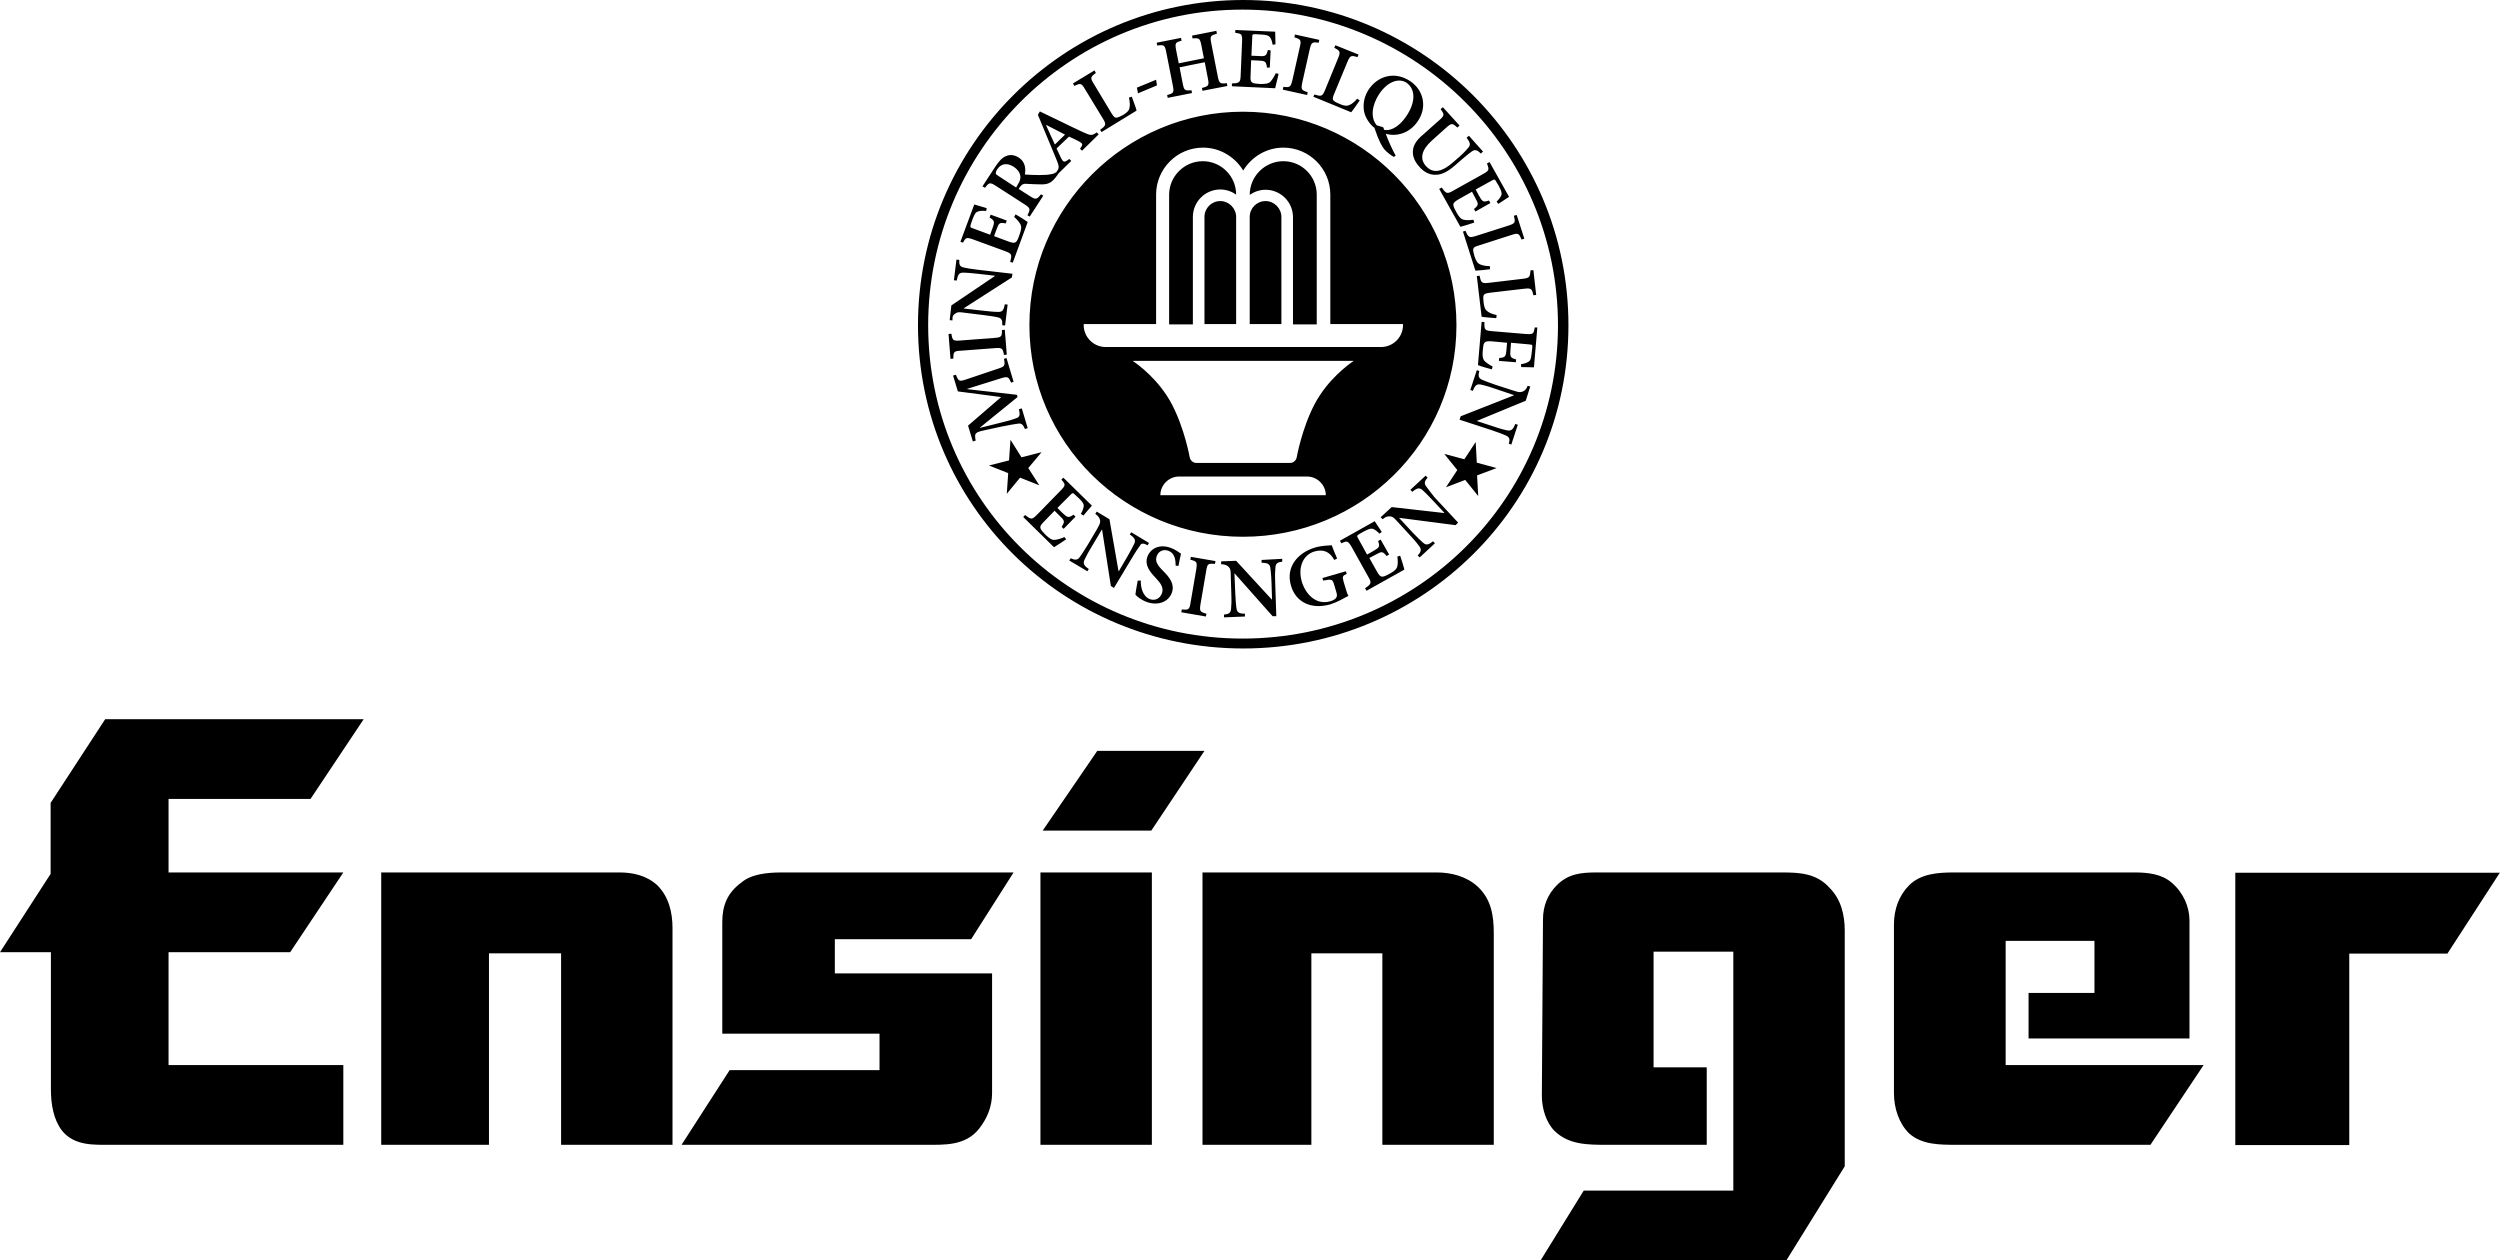 <?xml version="1.0" encoding="utf-8"?>
<!-- Generator: Adobe Illustrator 28.0.0, SVG Export Plug-In . SVG Version: 6.00 Build 0)  -->
<svg version="1.1" id="Layer_1" xmlns="http://www.w3.org/2000/svg" xmlns:xlink="http://www.w3.org/1999/xlink" x="0px" y="0px"
	 viewBox="0 0 884 445.6" style="enable-background:new 0 0 884 445.6;" xml:space="preserve">
<path d="M379.9,30.4l-0.5-0.9l7.6-4.6l0.5,0.9c-1.9,1.4-2.1,1.7-0.7,3.9L393,40c0.8,1.3,1.2,1.7,1.9,1.6c0.6-0.1,1.4-0.5,2.3-1
	c1.3-0.8,2.1-1.5,2.2-2.6c0.2-0.8,0.1-2-0.2-3.5l1-0.3c0.4,1.1,1.5,4,1.7,4.9l-12.4,7.6l-0.5-0.8c2.1-1.5,2.3-1.9,0.9-4.1l-6.2-10.2
	C382.4,29.4,382.1,29.3,379.9,30.4z M464.4,34.2l13.4,5.5c0.6-0.7,2.3-3.2,3-4.2l-0.9-0.6c-1,1.2-1.9,1.9-2.7,2.2
	c-1,0.5-2,0.3-3.4-0.3c-1-0.4-1.8-0.8-2.2-1.2c-0.5-0.5-0.4-1.1,0.2-2.5l4.6-11.1c1-2.4,1.3-2.5,3.6-1.8l0.4-0.9l-8.2-3.3l-0.4,0.9
	c2.1,1.1,2.3,1.4,1.3,3.8l-4.5,11c-1,2.4-1.3,2.5-3.8,1.7L464.4,34.2z M409.1,30.2l-0.3-2l-6.8,2.8l0.4,2L409.1,30.2z M482.3,39.2
	c-0.4-2.5,0.1-5.2,1.7-7.6c3.1-4.6,9.1-6.7,14.8-2.8c4.5,3.1,6,9,2.5,14.1c-2.9,4.3-7.6,5.5-11.3,4.4c0.8,2.2,2.2,5.4,3.5,7.7
	l-0.6,0.5c-1.3-0.7-2.6-1.8-3.4-2.7c-0.7-0.8-2-3-3.5-7.6C484.5,44.1,482.7,41.7,482.3,39.2z M486.8,44.3l2.3,0.7
	c0.1,0.3,0.3,0.6,0.3,0.9c1.8,0.5,5-0.6,7.8-4.7c3.5-5.1,3.3-9.7,0.2-11.9c-2.8-1.9-6.8-0.4-9.7,3.9C485,37.3,484.6,41.7,486.8,44.3
	z M412.4,18.5l2.3,11.7c0.5,2.5,0.3,2.8-2,3.4l0.2,1l8.6-1.7l-0.2-1c-2.4,0.2-2.6,0.1-3.1-2.4l-1.1-5.7L426,22l1.1,5.7
	c0.5,2.5,0.3,2.8-2.1,3.4l0.2,1l8.8-1.7l-0.2-1c-2.4,0.3-2.7,0.1-3.2-2.4l-2.3-11.7c-0.5-2.6-0.3-2.7,2-3.4l-0.2-1l-8.6,1.7l0.2,1
	c2.3-0.2,2.6-0.1,3.1,2.4l0.9,4.6l-8.9,1.8l-0.9-4.6c-0.5-2.6-0.3-2.8,1.9-3.4l-0.2-1l-8.6,1.7l0.2,1
	C411.6,15.8,411.9,15.9,412.4,18.5z M452.1,26.1l-1-0.2c-0.6,1.3-1.2,2.2-1.8,2.9c-0.7,0.8-1.8,0.9-3.6,0.9
	c-1.2-0.1-2.3-0.1-2.9-0.5c-0.6-0.4-0.7-1.1-0.6-2.5l0.2-5.4l2.4,0.1c2.6,0.1,2.9,0.3,3.2,2.5l1,0l0.3-6.1l-1-0.1
	c-0.5,2.1-0.8,2.3-3.4,2.1l-2.4-0.1l0.3-6.6c0-1,0.1-1,1.2-1l1.8,0.1c1.9,0.1,2.7,0.3,3.2,0.9c0.5,0.6,0.8,1.5,1,2.7l1-0.1
	c0-1.8-0.1-3.9-0.1-4.5l-14.1-0.6l0,1c2.2,0.3,2.5,0.4,2.4,3.1l-0.5,11.9c-0.1,2.6-0.4,2.8-3.1,2.9l0,1l15.3,0.7
	C451.1,30.1,451.9,27.3,452.1,26.1z M462.4,32.6c-2.3-0.7-2.4-1-1.9-3.5l2.6-11.6c0.6-2.5,0.8-2.7,3.2-2.4l0.2-1l-8.6-1.9l-0.2,1
	c2.3,0.7,2.5,1,1.9,3.5l-2.6,11.6c-0.6,2.5-0.9,2.7-3.2,2.4l-0.2,1l8.6,1.9L462.4,32.6z M515,115c0,41.6-33.9,74.8-75.5,74.8
	c-41.6,0-75.5-33.2-75.5-74.8c0-41.6,33.9-75.5,75.5-75.5C481.1,39.5,515,73.4,515,115z M468.8,175.1c0-3.6-3-6.6-6.6-6.6h-45.3
	c-3.6,0-6.6,3-6.6,6.6H468.8z M478.7,127.6h-78.2c1.8,1.2,9.3,6.6,13.9,15.4c4.5,8.6,6.3,18.8,6.3,18.8c0.2,1,1.2,1.9,2.3,1.9h33.2
	c1.1,0,2.1-0.9,2.3-1.9c0,0,1.8-10.2,6.3-18.8C469.4,134.2,476.9,128.8,478.7,127.6z M496,114.6h-25.6V68.8
	c0-9.2-7.5-16.6-16.6-16.6c-6,0-11.3,3.3-14.2,8.1c-2.9-4.8-8.2-8.1-14.2-8.1c-9.2,0-16.6,7.5-16.6,16.6v45.8h-25.6v0.4
	c0,4.2,3.5,7.7,7.7,7.7h97.5c4.2,0,7.7-3.5,7.7-7.7V114.6z M499.6,54.2c0.1,1.8,1.1,3.5,2.4,4.9c1.4,1.6,3.3,2.7,5.4,2.7
	c2.5,0.1,4.8-1.3,7.3-3.5l2.3-2c1.8-1.6,2.8-2.3,3.5-2.8c1-0.7,1.9-0.5,3.1,0.8l0.8-0.7l-5-5.6l-0.8,0.7c1.3,1.7,1.4,2.5,0.7,3.4
	c-0.6,0.7-1.4,1.7-3.2,3.3l-2.2,1.9c-3.8,3.4-7.1,4.3-9.7,1.4c-2.3-2.6-1.5-5.7,2-8.9l5-4.5c2.1-1.9,2.4-1.8,4.1-0.2l0.8-0.7
	l-5.9-6.5l-0.8,0.7c1.4,1.9,1.5,2.2-0.7,4.1l-5.5,4.9C500.5,49.8,499.4,52,499.6,54.2z M431.5,71.1c-3.1,0-5.6,2.5-5.6,5.6v37.9
	h11.2V76.7C437.1,73.7,434.6,71.1,431.5,71.1z M533.3,79.8L522,83.4c-2.5,0.8-2.8,0.6-3.8-1.8l-0.9,0.3l4.4,13.8
	c0.9,0,3.9-0.3,5.2-0.5l-0.1-1.1c-1.6,0-2.7-0.3-3.4-0.6c-1-0.4-1.5-1.4-2-2.8c-0.3-1-0.5-1.9-0.5-2.5c0.1-0.7,0.6-1,2-1.4l11.5-3.7
	c2.5-0.8,2.7-0.6,3.6,1.6l1-0.3l-2.7-8.4l-1,0.3C535.9,78.7,535.8,79,533.3,79.8z M538.3,98.6l-11.8,1.4c-2.6,0.3-2.8,0-3.3-2.5
	l-1,0.1l1.7,14.4c0.9,0.2,3.9,0.4,5.2,0.5l0.1-1.1c-1.5-0.3-2.6-0.8-3.2-1.3c-0.9-0.6-1.2-1.6-1.4-3.1c-0.1-1.1-0.2-2,0-2.5
	c0.2-0.6,0.8-0.8,2.3-1l12-1.4c2.6-0.3,2.8,0,3.3,2.3l1-0.1l-1-8.8l-1,0.1C541,98,540.9,98.3,538.3,98.6z M524.3,61.6l-10.4,5.8
	c-2.2,1.3-2.6,1.1-4.1-1.1l-0.9,0.5l7.5,13.4c0.9-0.2,3.7-1.1,4.9-1.5l-0.3-1c-1.4,0.2-2.5,0.2-3.4,0c-1-0.2-1.7-1-2.6-2.6
	c-0.6-1.1-1.1-2-1.1-2.7c0-0.7,0.5-1.1,1.8-1.9l4.8-2.7l1.1,2.1c1.3,2.3,1.3,2.6-0.4,4l0.5,0.9l5.3-3l-0.5-0.9
	c-2,0.7-2.3,0.5-3.6-1.8l-1.1-2.1l5.8-3.2c0.9-0.5,1-0.4,1.5,0.5l0.9,1.5c0.9,1.7,1.1,2.5,0.9,3.2c-0.3,0.7-0.9,1.5-1.7,2.3l0.6,0.8
	c1.5-1,3.3-2.2,3.8-2.5l-6.9-12.3l-0.9,0.5C526.6,60,526.7,60.3,524.3,61.6z M453.8,57c-6.5,0-11.9,5.3-11.9,11.9
	c1.6-1.1,3.5-1.8,5.6-1.8c5.3,0,9.7,4.3,9.7,9.7v37.9h8.4V68.8C465.6,62.3,460.3,57,453.8,57z M425.3,57c-6.5,0-11.9,5.3-11.9,11.9
	v45.8h8.4V76.7c0-5.3,4.3-9.7,9.7-9.7c2.1,0,4,0.7,5.6,1.8C437.1,62.3,431.8,57,425.3,57z M447.5,71.1c-3.1,0-5.6,2.5-5.6,5.6v37.9
	h11.2V76.7C453.1,73.7,450.6,71.1,447.5,71.1z M522.2,163.6l-0.4-7.3l-4,6.1l-7.1-1.9l4.6,5.7l-4,6.1l6.8-2.6l4.6,5.7l-0.4-7.3
	l6.9-2.6L522.2,163.6z M504.3,172c-0.8-1.1-0.6-1.9,0.5-3.1l-0.7-0.7l-5.4,5l0.7,0.7c1.7-1.4,2.5-1.5,3.5-0.7
	c0.7,0.6,1.7,1.6,3.6,3.6l4.2,4.5l-0.1,0.1l-18.5-2.1l-3.9,3.6l0.7,0.7c1.1-0.9,1.7-1.1,2.7-1c0.9,0.1,1.2,0.4,2.6,1.9l4.4,4.8
	c1.9,2,2.7,3.1,3.3,3.9c0.8,1.1,0.6,2-0.6,3.2l0.7,0.7l5.4-5l-0.7-0.7c-1.7,1.4-2.5,1.4-3.5,0.5c-0.7-0.6-1.7-1.5-3.6-3.5l-4.9-5.3
	l0,0l20,2.6l0.9-0.9l-8.3-8.9C505.7,173.9,504.8,172.7,504.3,172z M494.1,196.8c0.2,1.4,0.2,2.5,0,3.4c-0.2,1-1,1.7-2.6,2.6
	c-1.1,0.6-2,1.1-2.7,1.1c-0.7,0-1.2-0.5-1.9-1.8l-2.7-4.8l2.1-1.1c2.3-1.3,2.6-1.3,4,0.4l0.9-0.5l-3-5.3l-0.9,0.5
	c0.7,2,0.5,2.3-1.8,3.6l-2.1,1.2l-3.2-5.8c-0.5-0.9-0.4-0.9,0.5-1.5l1.6-0.9c1.7-0.9,2.5-1.1,3.2-0.9c0.7,0.3,1.5,0.9,2.3,1.7
	l0.8-0.6c-1-1.5-2.2-3.3-2.5-3.8l-12.3,6.9l0.5,0.9c2-0.9,2.3-1,3.7,1.4l5.8,10.4c1.3,2.2,1.1,2.6-1.1,4.1l0.5,0.9l13.4-7.5
	c-0.2-0.9-1.1-3.7-1.5-4.9L494.1,196.8z M475.1,205.7c-0.5-1.8-0.4-2.1,1.1-2.8l-0.3-0.9l-8.3,2.4l0.3,0.9c3.1-0.6,3.3-0.5,3.9,1.6
	l0.8,2.7c0.3,1,0.1,1.5-0.3,2c-0.4,0.4-1.1,0.8-1.9,1c-5.1,1.5-8.8-2.6-10.1-7c-1.5-5.3,0.7-9.5,4.5-10.6c2.8-0.8,5.3-0.2,7,3l1-0.5
	c-0.9-2.1-1.5-3.6-1.9-4.7c-1.1,0.1-3.5,0.1-5.9,0.8c-6,1.8-10.5,6.8-8.5,13.5c1.7,5.9,7.2,8.5,13.9,6.6c2.3-0.7,4.7-2.1,6.4-3
	c-0.4-0.7-0.7-1.6-1-2.7L475.1,205.7z M446.1,198l0,1c2.2,0,2.9,0.5,3.1,1.8c0.1,0.9,0.3,2.3,0.4,5.1l0.2,6.1h-0.1l-12.6-13.7
	l-5.3,0.2l0,1c1.4,0.1,2,0.3,2.7,1c0.6,0.7,0.7,1.1,0.7,3.2l0.2,6.5c0.1,2.7,0,4.1-0.1,5.1c-0.1,1.4-0.8,1.9-2.5,2l0,1l7.4-0.3l0-1
	c-2.2,0-2.8-0.5-3-2c-0.1-0.9-0.3-2.3-0.4-5l-0.3-7.2l0.1,0l13.4,15.1l1.3,0l-0.4-12.2c-0.1-2.8,0-4.2,0.1-5.1
	c0.1-1.4,0.8-1.8,2.4-2l0-1L446.1,198z M554.6,115c0,63.5-51.5,114.3-115,114.3c-63.5,0-115-50.8-115-114.3c0-63.5,51.5-115,115-115
	C503,0,554.6,51.5,554.6,115z M550.9,115c0-61.5-50.1-111.6-111.6-111.6S328.2,53.6,328.2,115s49.7,110.8,111.2,110.8
	S550.9,176.5,550.9,115z M420.9,197.9c2.3,0.6,2.5,0.8,2.1,3.4l-2,11.7c-0.4,2.6-0.7,2.7-3.1,2.5l-0.2,1l8.7,1.5l0.2-1
	c-2.3-0.6-2.5-0.9-2.1-3.4l2-11.7c0.4-2.6,0.7-2.7,3.1-2.5l0.2-1l-8.7-1.5L420.9,197.9z M348.3,66.4l-0.9-0.5l4.5-6.9
	c1.4-2.1,2.4-3.2,3.8-3.8c1.4-0.6,2.9-0.5,4.5,0.5c2.2,1.4,2.6,3.7,2.2,6c1.1,0.1,3.4,0.2,5.1,0.2c2,0,3.1-0.1,4.1-0.3
	c0.9-0.1,1.4-0.4,1.9-0.7c1.1-1.4,1.1-2,0.1-4.4L367,40.6l0.7-1.2c5.1,2.4,10.4,5.1,15.4,7.4c2.6,1.2,3.1,1.2,4.7,0l0.7,0.7
	l-5.9,5.8l-0.7-0.7c1.1-1.5,1-1.8-0.2-2.5c-0.9-0.5-2.3-1.2-3.7-1.8l-4.4,4.2c0.5,1.1,1,2.2,1.6,3.4c0.8,1.5,1.1,1.7,2.9,0.3
	l0.7,0.7l-4.5,4.4c-0.1,0.2-0.3,0.4-0.4,0.6c-1.9,2.7-3.2,3.3-5.6,3.3c-1.6,0-3.6-0.1-5.4-0.2c-1-0.1-1.6,0.2-2.3,1.2l-0.4,0.6
	l3.9,2.5c2.1,1.4,2.5,1.3,4-0.6l0.8,0.5l-4.8,7.4l-0.8-0.5c1.1-2.1,1.1-2.5-1.1-3.9l-10.1-6.5C350.1,64.4,349.7,64.5,348.3,66.4z
	 M376.6,47.6l-6.6-3.4l-0.1,0.1c1,2.3,2.1,4.6,3.1,6.8L376.6,47.6z M352.1,61.3c0,0.3,0.3,0.5,0.9,0.9l6.3,4.1l0.5-0.9
	c0.8-1.2,1.1-2.2,1-3.1c-0.2-1.4-1-2.4-2.3-3.3c-2.8-1.8-4.8-0.8-5.9,0.9C352.2,60.5,352.1,61,352.1,61.3z M542.7,115.8
	c-0.4,2.2-0.5,2.5-3.2,2.3l-11.9-1c-2.6-0.2-2.8-0.5-2.7-3.2l-1-0.1l-1.3,15.3c0.9,0.4,3.7,1.2,4.9,1.5l0.3-1
	c-1.2-0.6-2.2-1.3-2.8-1.9c-0.7-0.8-0.9-1.8-0.7-3.7c0.1-1.2,0.2-2.3,0.6-2.8c0.4-0.5,1.1-0.6,2.6-0.5l5.4,0.5l-0.2,2.3
	c-0.2,2.6-0.4,2.9-2.6,3.1l-0.1,1l6,0.5l0.1-1c-2.1-0.6-2.2-0.9-2-3.5l0.2-2.4l6.6,0.6c1,0.1,1,0.2,0.9,1.2l-0.2,1.8
	c-0.2,1.9-0.4,2.7-1.1,3.1c-0.6,0.4-1.5,0.7-2.7,0.9l0.1,1c1.8,0,3.9,0.1,4.5,0.1l1.2-14.1L542.7,115.8z M538.3,138.5
	c-0.9,0.3-1.3,0.2-3.2-0.4l-6.2-2c-2.6-0.9-3.9-1.4-4.8-1.8c-1.3-0.6-1.5-1.4-1-3.1l-0.9-0.3l-2.3,7l0.9,0.3
	c0.8-2.1,1.5-2.5,2.9-2.2c0.9,0.2,2.2,0.5,4.8,1.4l6.8,2.3l0,0.1l-18.8,7.4l-0.4,1.2l11.6,3.8c2.6,0.9,4,1.4,4.8,1.8
	c1.3,0.6,1.5,1.4,1,2.9l0.9,0.3l2.3-7l-0.9-0.3c-0.8,2.1-1.5,2.5-2.8,2.3c-0.9-0.2-2.3-0.5-4.9-1.4l-5.8-1.9l0-0.1l17.2-7.1l1.6-5
	l-0.9-0.3C539.7,137.6,539.2,138.2,538.3,138.5z M405.7,196.9c-1,3,0.9,5.3,3,7.5c1.8,1.9,2.8,3.4,2.2,5.3c-0.7,1.9-2.3,2.8-4.2,2.2
	c-2.8-1-3.4-4.6-3.3-6.6l-1.1,0c-0.3,1.7-0.8,4.3-0.8,5c0.3,0.3,0.7,0.7,1.4,1.2c0.7,0.5,1.6,1,2.7,1.4c4.1,1.4,7.7-0.2,8.8-3.4
	c1-3-0.8-5.3-3.1-7.6c-2.1-2.1-2.9-3.4-2.3-5.2c0.5-1.6,2.1-2.6,4-2c2.4,0.8,2.7,3.2,2.7,5.3l1,0.1c0.4-1.9,0.6-3.2,0.9-4.3
	c-0.7-0.5-2-1.5-3.7-2.1C410,192.3,406.8,193.9,405.7,196.9z M337.9,110.8c0.8-0.5,1.2-0.5,3.3-0.2l6.5,0.8c2.7,0.3,4.1,0.6,5.1,0.8
	c1.4,0.3,1.7,1.1,1.6,2.8l1,0.1l0.9-7.4l-1-0.1c-0.4,2.2-0.9,2.7-2.4,2.7c-0.9,0-2.3-0.1-5-0.4l-7.1-0.8l0-0.1l17-10.9l0.2-1.3
	l-12.1-1.4c-2.7-0.3-4.2-0.6-5.1-0.8c-1.4-0.3-1.7-1-1.6-2.7l-1-0.1l-0.9,7.3l1,0.1c0.4-2.2,0.9-2.8,2.3-2.8c0.9,0,2.3,0.1,5.1,0.4
	l6.1,0.7l0,0.1l-15.4,10.4l-0.6,5.2l1,0.1C336.7,111.9,337,111.3,337.9,110.8z M339.9,124l11.9-0.9c2.6-0.2,2.8,0.1,3.2,2.4l1-0.1
	l-0.7-8.8l-1,0.1c0,2.4-0.2,2.6-2.8,2.8l-11.9,0.9c-2.6,0.2-2.8,0-3.2-2.4l-1,0.1l0.7,8.8l1-0.1C337.1,124.4,337.3,124.1,339.9,124z
	 M344.2,84.7l11.2,4.1c2.4,0.9,2.5,1.2,1.8,3.8l0.9,0.3l5.3-14.4c-0.8-0.6-3.2-2.1-4.3-2.7l-0.5,0.9c1,0.9,1.8,1.8,2.2,2.6
	c0.5,0.9,0.3,2-0.3,3.7c-0.4,1.2-0.8,2.2-1.3,2.6c-0.5,0.4-1.2,0.3-2.6-0.2l-5.1-1.9l0.8-2.2c0.9-2.5,1.1-2.7,3.3-2.3l0.4-1
	l-5.7-2.1l-0.4,1c1.8,1.1,1.9,1.5,1,3.9l-0.8,2.2l-6.2-2.3c-0.9-0.3-0.9-0.4-0.6-1.5l0.6-1.7c0.7-1.8,1.1-2.5,1.9-2.7
	c0.7-0.3,1.7-0.3,2.9-0.2l0.2-1c-1.7-0.5-3.8-1.1-4.4-1.3l-4.9,13.2l0.9,0.3C341.5,84,341.7,83.8,344.2,84.7z M360,149.8
	c1.1-0.2,1.8,0.3,2.4,1.9l1-0.3l-2.1-7l-1,0.3c0.4,2,0.4,2.7-1,3.2c-1,0.4-2.3,0.8-4.8,1.4l-8,2l0-0.1l13.3-10.8l-0.2-0.8l-17.6-2
	l0-0.1l11.5-3.6c2.8-0.9,3.1-0.8,4,1.4l0.9-0.3l-2.5-8.4l-0.9,0.3c0.5,2.5,0.3,2.7-2.5,3.6l-10.7,3.6c-2.7,0.9-2.8,0.8-3.8-1.6
	l-1,0.3l1.7,5.6l15.3,2l-11.7,10.1l1.7,5.6l1-0.3c-0.5-2.7-0.3-2.9,3.3-3.7l6-1.3C357.5,150.2,359,149.9,360,149.8z M405.8,192.8
	l0.5-0.8l-6.3-3.8l-0.5,0.8c1.8,1.2,2.1,2,1.6,3.2c-0.4,0.8-1,2.1-2.4,4.5l-3.1,5.3l-0.1-0.1l-3.2-18.3l-4.5-2.7l-0.5,0.8
	c1.1,0.8,1.5,1.4,1.7,2.3c0.1,0.9-0.1,1.3-1.1,3.1l-3.3,5.6c-1.4,2.3-2.2,3.4-2.8,4.3c-0.8,1.1-1.7,1.1-3.2,0.4l-0.5,0.8l6.4,3.8
	l0.5-0.8c-1.8-1.2-2.1-2-1.5-3.3c0.4-0.8,1-2.1,2.4-4.4l3.7-6.2l0.1,0l3.1,19.9l1.1,0.7l6.3-10.5c1.4-2.4,2.2-3.5,2.8-4.3
	C403.5,192,404.3,192,405.8,192.8z M373,190.9c-1.1,0.1-1.9-0.5-3.3-1.8c-0.9-0.9-1.6-1.7-1.8-2.3c-0.2-0.7,0.2-1.3,1.2-2.3l3.8-3.9
	l1.7,1.7c1.9,1.8,2,2.1,0.8,4l0.7,0.7l4.2-4.3l-0.7-0.7c-1.8,1.2-2.1,1.1-4-0.7l-1.7-1.7l4.7-4.7c0.7-0.7,0.8-0.7,1.6,0.1l1.3,1.2
	c1.4,1.3,1.8,2.1,1.7,2.8c-0.1,0.8-0.4,1.6-1,2.7l0.9,0.6c1.2-1.4,2.5-3,3-3.5l-10.1-9.9l-0.7,0.7c1.5,1.7,1.6,2-0.3,3.9l-8.3,8.5
	c-1.8,1.8-2.1,1.8-4.2,0.1l-0.7,0.7l10.9,10.7c0.8-0.5,3.3-2.1,4.3-2.8l-0.6-0.8C375,190.5,373.9,190.8,373,190.9z M363.6,165.5
	l4.7-5.6l-7.1,1.8l-3.9-6.2l-0.5,7.3l-7.1,1.8l6.8,2.7l-0.5,7.3l4.7-5.7l6.8,2.7L363.6,165.5z M128.6,254.3l-18.8,28.2H59.6v26h61.8
	l-18.8,28.2h-43v39.9h61.8v28.2H39c-5.8,0-12.6,0.4-17-4.9c-3.1-4-4-9.4-4-14.8v-48.4H0L17.9,309v-25.1l19.3-29.6H128.6z
	 M717.3,351.1v16.1h56.9v-41.7c0-4.9-2.2-9.9-6.3-13.4c-3.6-3.1-8.5-3.6-13-3.6h-64.1c-5.4,0-11.6,0.4-15.7,4.5
	c-3.6,3.6-5.4,8.5-5.4,13.9v59.6c0,5.4,1.8,10.8,5.4,14.3c4.5,4,10.8,4,16.6,4h68.7l18.8-28.2h-70v-43.9h31.4v18.4H717.3z
	 M603.5,377.4l0,27.4h-35.4c-6.7,0-13.4,0-18.4-4.9c-3.1-3.1-4.5-8.1-4.5-12.5l0.4-62.3c0-4.9,1.8-9,4.9-12.1c4-4,8.5-4.5,13.9-4.5
	h65.9c6.3,0,12.1,0.4,16.6,5.4c4,4,5.4,9.4,5.4,15.2v83.3l-20.6,33.2h-86.9l15.2-24.6h52.9v-84.5h-28.2v40.9H603.5z M425.2,308.5
	h82.9c4.9,0,10.3,1.3,14.3,4.9c4.9,4.5,5.8,10.3,5.8,16.6v74.8h-39.4v-67.7h-25.1v67.7h-38.5V308.5z M134.8,308.5H219
	c4.5,0,9.4,0.9,13.4,4.5c4,4,5.4,9.4,5.4,15.2v76.6h-39.4v-67.7h-25.5v67.7h-38.1V308.5z M884,308.5l-18.6,28.7h-34.7v67.7h-40.3
	v-96.3H884z M368.7,293.7l19.3-28.2h37.9l-18.8,28.2H368.7z M367.9,308.5h39.4v96.3h-39.4V308.5z M358.4,308.5l-15,23.6h-48.2v12.1
	h55.6v42.3c0,4.9-1.8,9-4.5,12.5c-4.9,6.3-12.5,5.8-19.3,5.8h-86l17-26.4H311v-12.9h-55.6V326c0-5.8,1.8-10.3,6.7-13.9
	c3.6-3.1,9.4-3.6,14.3-3.6H358.4z"/>
</svg>
